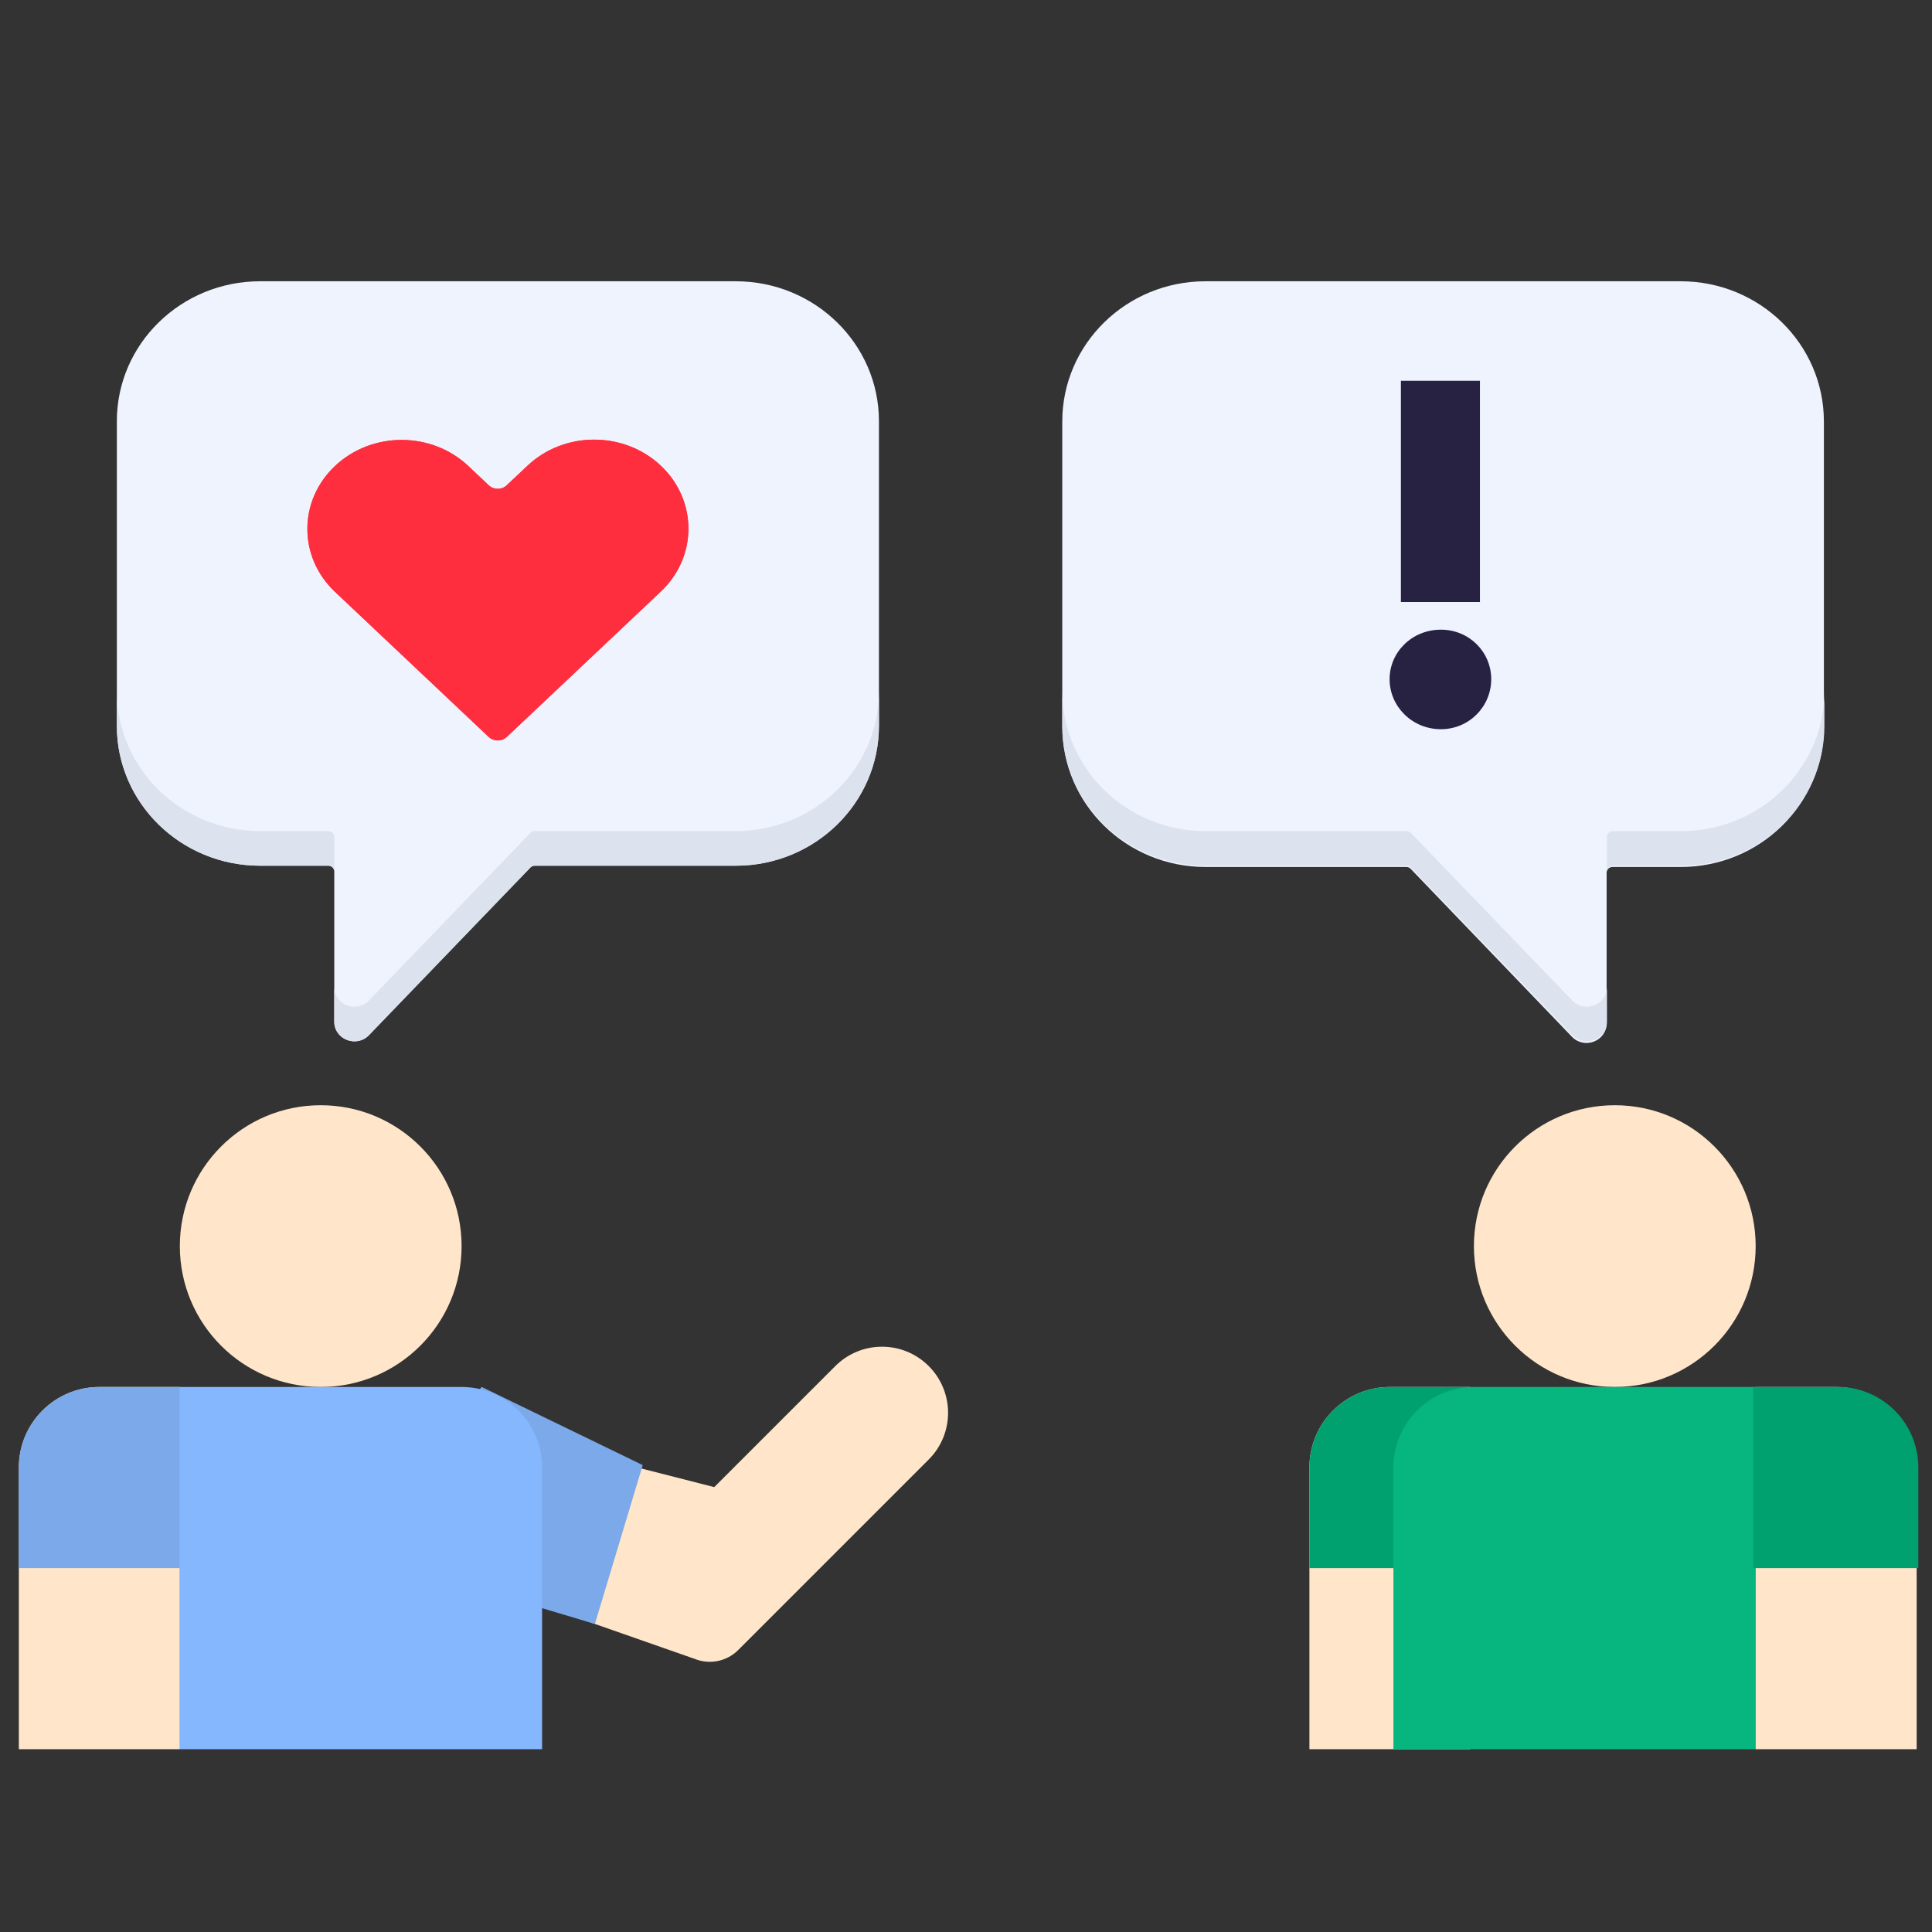 <?xml version="1.0" encoding="UTF-8"?> <svg xmlns="http://www.w3.org/2000/svg" width="48" height="48" viewBox="0 0 48 48" fill="none"><rect x="0" y="0" width="48" height="48" fill="#333333" stroke="none"/><path d="M32.532 36.459C32.532 35.354 33.427 34.459 34.532 34.459H36.532V43.459H32.532V36.459Z" fill="#FFE6CA"></path><path d="M36.532 34.459H34.532C33.427 34.459 32.532 35.354 32.532 36.459V38.959H36.532V34.459Z" fill="#00A16F"></path><path d="M17.256 41.213C17.629 41.365 18.056 41.279 18.341 40.994L23.074 36.261C23.715 35.62 23.715 34.581 23.074 33.94C22.433 33.298 21.394 33.298 20.753 33.94L17.745 36.947L9.968 34.959L11.468 39.188L17.256 41.213Z" fill="#FFE6CA"></path><path d="M11.968 34.459L8.468 38.459L14.78 40.347L15.968 36.4L11.968 34.459Z" fill="#7CA9E9"></path><path d="M11.468 30.959C11.468 32.892 9.901 34.459 7.968 34.459C6.035 34.459 4.468 32.892 4.468 30.959C4.468 29.026 6.035 27.459 7.968 27.459C9.901 27.459 11.468 29.026 11.468 30.959Z" fill="#FFE6CA"></path><path d="M36.619 30.959C36.619 32.892 38.186 34.459 40.119 34.459C42.052 34.459 43.619 32.892 43.619 30.959C43.619 29.026 42.052 27.459 40.119 27.459C38.186 27.459 36.619 29.026 36.619 30.959Z" fill="#FFE6CA"></path><path d="M4.468 34.459H11.468C12.573 34.459 13.468 35.354 13.468 36.459V43.459H4.468V34.459Z" fill="#85B7FF"></path><path d="M43.619 34.459H36.619C35.514 34.459 34.619 35.354 34.619 36.459V43.459H43.619V34.459Z" fill="#06B67E"></path><path d="M0.468 36.459C0.468 35.354 1.364 34.459 2.468 34.459H4.468V43.459H0.468V36.459Z" fill="#FFE6CA"></path><path d="M47.619 36.459C47.619 35.354 46.724 34.459 45.619 34.459H43.619V43.459H47.619V36.459Z" fill="#FFE6CA"></path><path d="M4.468 34.459H2.468C1.364 34.459 0.468 35.354 0.468 36.459V38.959H4.468V34.459Z" fill="#7CA9E9"></path><path d="M43.56 34.459H45.66C46.764 34.459 47.66 35.354 47.66 36.459V38.959H43.56V34.459Z" fill="#00A16F"></path><g clip-path="url(#clip0_2321_41099)"><path d="M18.278 6.988H6.463C4.497 6.988 2.903 8.545 2.903 10.465V18.032C2.903 19.952 4.497 21.508 6.463 21.508H8.159C8.239 21.508 8.305 21.572 8.305 21.651V25.384C8.305 25.825 8.857 26.039 9.167 25.718L13.178 21.553C13.205 21.525 13.244 21.508 13.284 21.508H18.278C20.244 21.508 21.837 19.952 21.837 18.032V10.465C21.837 8.545 20.244 6.988 18.278 6.988Z" fill="#EFF3FE"></path><path d="M16.418 11.57C15.503 10.707 14.021 10.707 13.106 11.57L12.589 12.057C12.466 12.174 12.266 12.174 12.143 12.057L11.635 11.578C10.72 10.714 9.237 10.714 8.323 11.578C7.408 12.441 7.408 13.841 8.323 14.704L12.143 18.31C12.267 18.426 12.466 18.426 12.59 18.31L16.418 14.696C17.332 13.833 17.332 12.433 16.418 11.57Z" fill="#FF2E3E"></path><path d="M16.418 11.57C15.503 10.707 14.021 10.707 13.106 11.57L12.589 12.057C12.466 12.174 12.266 12.174 12.143 12.057L11.635 11.578C10.72 10.714 9.237 10.714 8.323 11.578C7.408 12.441 7.408 13.841 8.323 14.704L12.143 18.31C12.267 18.426 12.466 18.426 12.59 18.31L16.418 14.696C17.332 13.833 17.332 12.433 16.418 11.57Z" fill="#FF2E3E"></path><path d="M2.903 17.171V18.032C2.903 19.952 4.497 21.509 6.463 21.509H8.159C8.239 21.509 8.305 21.572 8.305 21.651V20.79C8.305 20.712 8.239 20.648 8.159 20.648H6.463C4.497 20.648 2.903 19.091 2.903 17.171Z" fill="#DDE2EF"></path><path d="M8.305 24.523V25.384C8.305 25.825 8.857 26.039 9.167 25.718L13.178 21.553C13.205 21.525 13.244 21.509 13.284 21.509H18.278C20.244 21.509 21.837 19.952 21.837 18.032V17.171C21.837 19.091 20.244 20.648 18.278 20.648H13.284C13.244 20.648 13.205 20.664 13.178 20.693L9.167 24.857C8.857 25.178 8.305 24.965 8.305 24.523Z" fill="#DDE2EF"></path></g><g clip-path="url(#clip1_2321_41099)"><path d="M29.95 6.988H41.757C43.721 6.988 45.314 8.548 45.314 10.472V18.056C45.314 19.98 43.721 21.54 41.757 21.54H40.062C39.982 21.54 39.916 21.604 39.916 21.683V25.423C39.916 25.866 39.364 26.08 39.054 25.758L35.047 21.585C35.019 21.556 34.981 21.54 34.94 21.54H29.95C27.985 21.54 26.392 19.98 26.392 18.056V10.472C26.392 8.548 27.985 6.988 29.95 6.988Z" fill="#EFF3FE"></path><path d="M34.805 14.957V9.461H36.769V14.957H34.805ZM35.799 18.117C35.083 18.117 34.524 17.55 34.524 16.875C34.524 16.199 35.083 15.644 35.799 15.644C36.503 15.644 37.049 16.199 37.049 16.875C37.049 17.55 36.503 18.117 35.799 18.117Z" fill="#272142"></path><path d="M45.327 17.171V18.032C45.327 19.952 43.733 21.509 41.767 21.509H40.071C39.991 21.509 39.925 21.572 39.925 21.651V20.79C39.925 20.712 39.991 20.648 40.071 20.648H41.767C43.733 20.648 45.327 19.091 45.327 17.171Z" fill="#DDE2EF"></path><path d="M39.925 24.523V25.384C39.925 25.825 39.373 26.039 39.063 25.718L35.053 21.553C35.025 21.525 34.986 21.509 34.946 21.509H29.952C27.986 21.509 26.393 19.952 26.393 18.032V17.171C26.393 19.091 27.986 20.648 29.952 20.648H34.946C34.986 20.648 35.025 20.664 35.053 20.693L39.063 24.857C39.373 25.178 39.925 24.965 39.925 24.523Z" fill="#DDE2EF"></path></g><defs><clipPath id="clip0_2321_41099"><rect width="20.655" height="20.655" fill="white" transform="translate(2.043 6.128)"></rect></clipPath><clipPath id="clip1_2321_41099"><rect width="20.655" height="20.655" fill="white" transform="matrix(-1 0 0 1 46.188 6.128)"></rect></clipPath></defs></svg> 